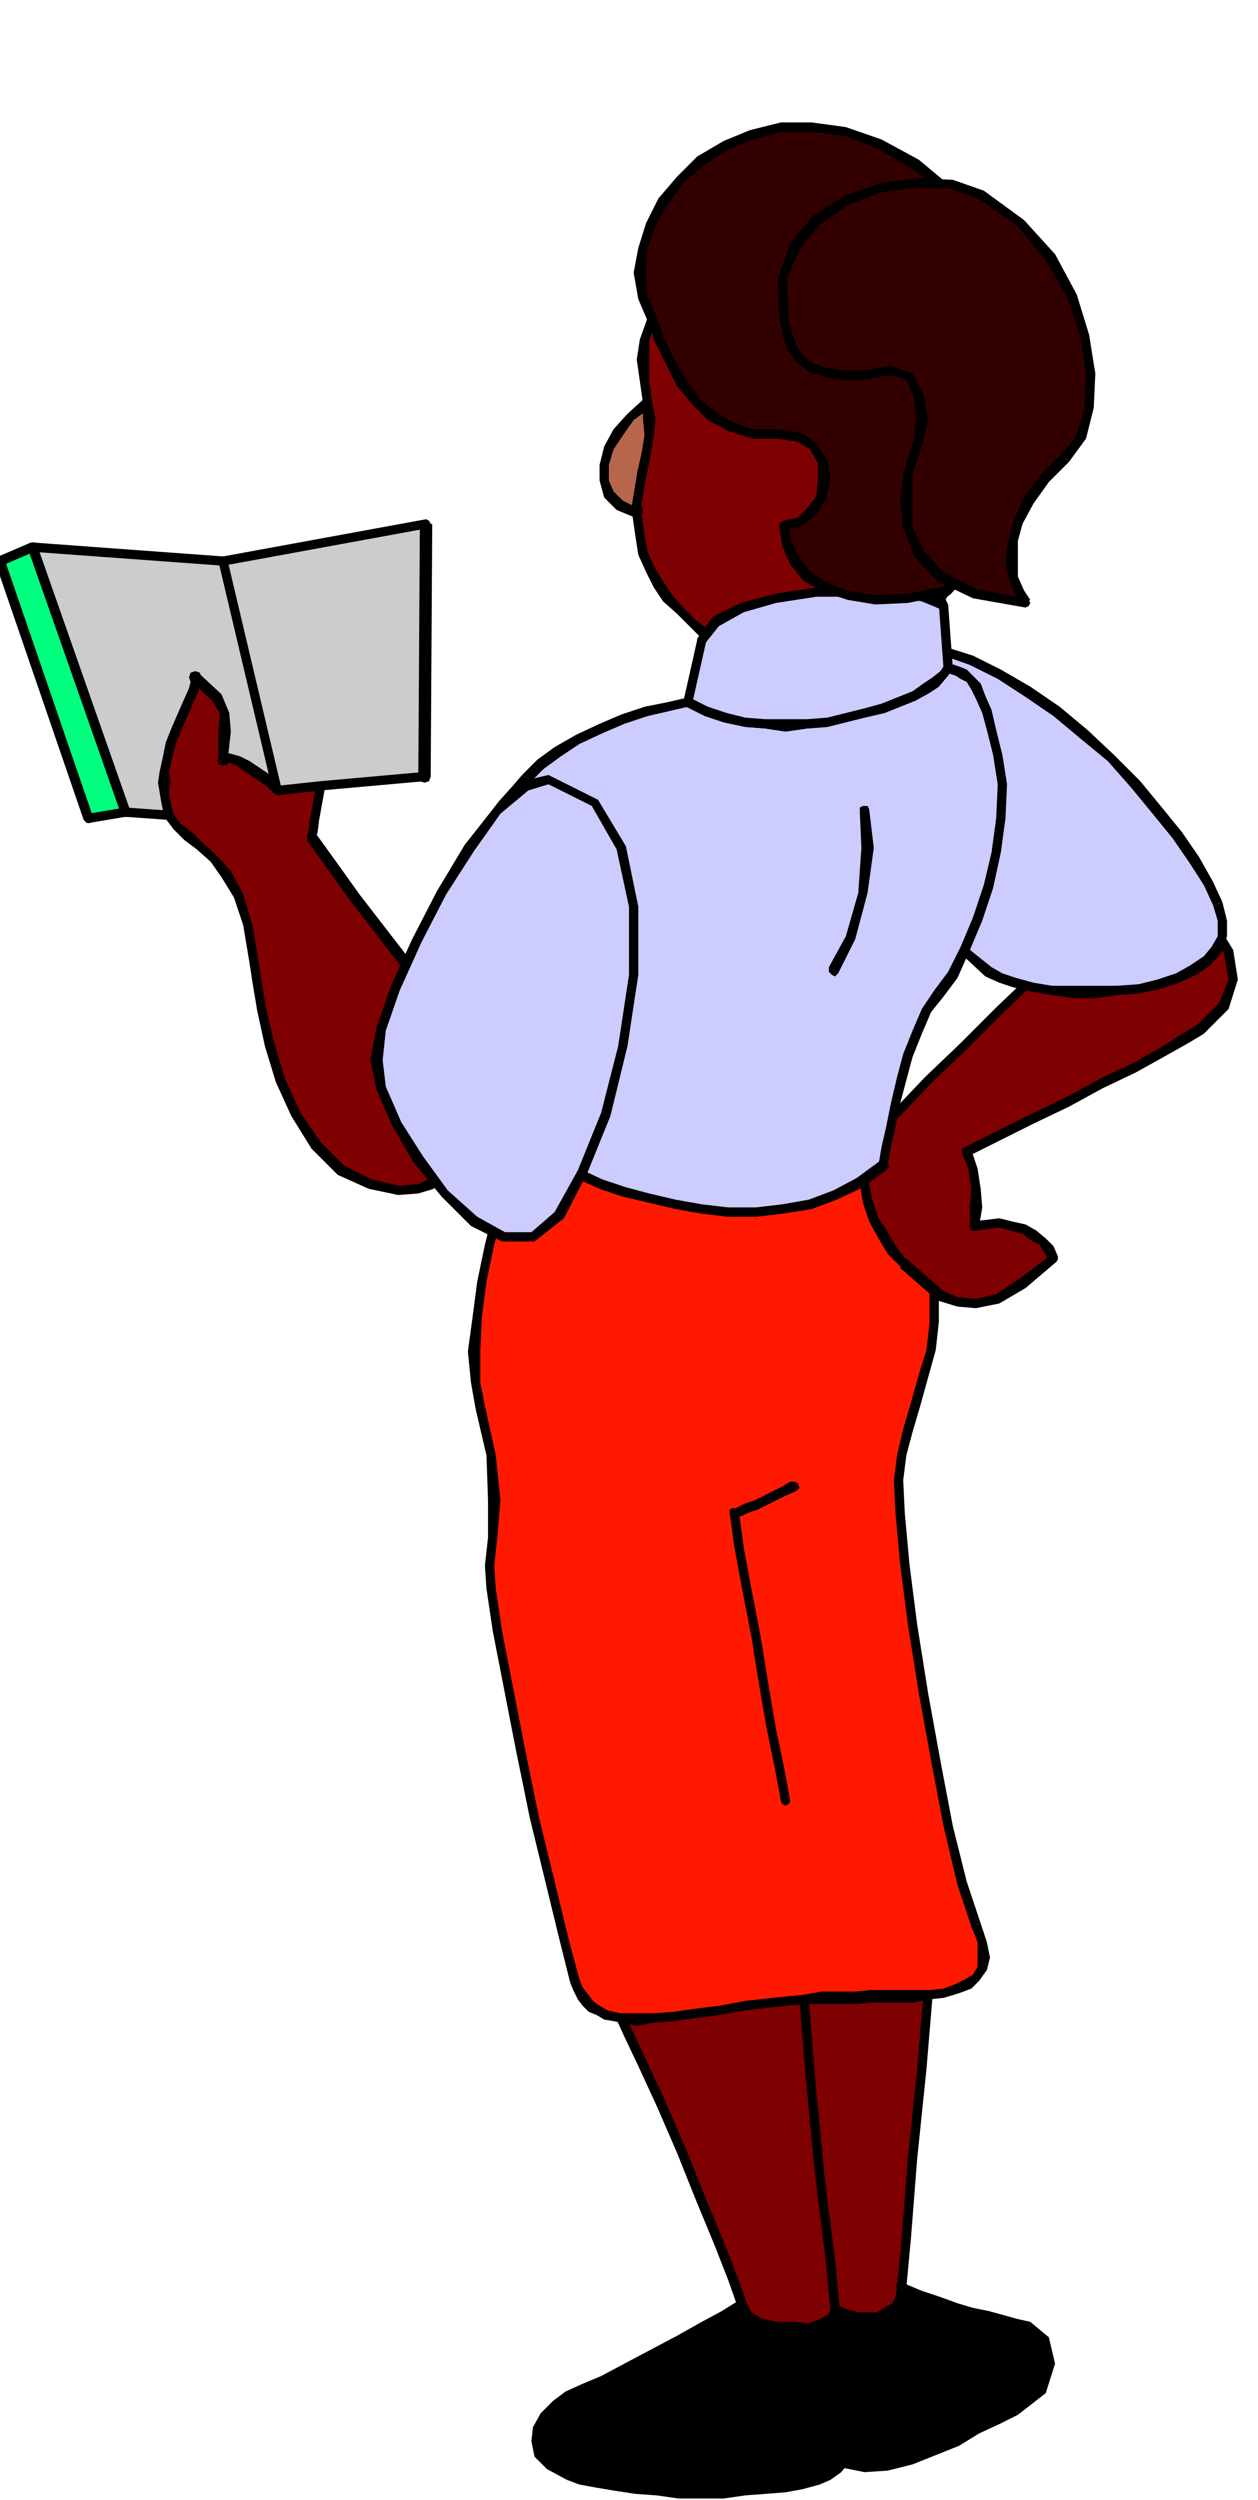 <svg xmlns="http://www.w3.org/2000/svg" width="77.952" height="1.613in" fill-rule="evenodd" stroke-linecap="round" preserveAspectRatio="none" viewBox="0 0 812 1613"><style>.pen1{stroke:none}.brush3{fill:#000}.brush4{fill:#7f0000}.brush5{fill:#ccf}.brush6{fill:#ccc}.brush9{fill:#300}</style><path d="m570 752-15 11-16 8-16 6-18 3-17 2h-18l-17-2-17-3-17-4-16-4-15-5-13-6-13-5-10-6-9-5-6-4-8 20-7 22-6 23-5 24-3 23-2 22 1 20 3 16 7 31 2 29-1 24-2 18 1 15 4 27 7 36 8 41 9 44 10 41 9 37 7 27 2 5 3 5 3 4 3 3 4 2 5 3 5 1 5 1 10 1 11-1 13-1 14-2 16-2 16-3 18-2 20-2 11-1h22l10-1h28l9-1 10-1 9-3 7-3 5-4 4-6 1-7-1-10-4-11-9-27-9-37-8-42-8-44-7-44-5-39-3-33-1-21 2-16 4-16 5-17 5-18 5-17 2-18v-18l-4-17-11-31-9-20-7-11-2-4z" class="pen1" style="fill:#ff1900"/><path fill-rule="nonzero" d="m340 739-5 2 6 4 9 5 11 6 13 5 13 6 15 5 17 4 17 4 17 3 17 2h18l17-2 19-3 16-6 17-8 15-11-4-6-15 11-15 8-16 6-17 3-17 2h-18l-17-2-17-3-17-4-15-4-15-5-13-6-13-5-9-6-9-5-6-4-5 2 5-2h-3l-2 1-1 3 2 2z" class="pen1 brush3"/><path fill-rule="nonzero" d="m313 907-3-15v-20l1-22 3-23 5-24 6-22 7-22 8-20-6-2-8 20-7 22-6 24-5 24-3 23-3 22 2 20 3 17z" class="pen1 brush3"/><path fill-rule="nonzero" d="m319 1010 2-18 2-24-3-29-7-32-6 2 7 30 1 29v24l-2 18zm55 267-7-26-9-37-10-41-9-44-8-41-7-36-4-27-1-15h-6l1 15 4 27 7 36 8 41 9 44 10 41 9 37 7 28z" class="pen1 brush3"/><path fill-rule="nonzero" d="m401 1299-5-1-4-1-5-3-3-2-2-2-3-4-3-4-2-5-6 2 2 5 3 6 3 4 4 4 5 2 5 3 6 1 5 1zm118-12-20 2-18 2-16 3-16 2-14 2-13 1h-21v6l10 2 11-2 13-1 14-2 16-2 16-3 18-2 20-2zm80-3h-37l-10 1h-22l-11 2v6h33l10-1h28l9-2zm28-41 4 10v16l-3 5-5 3-6 3-8 3-10 1v6l10-1 10-3 8-3 5-5 5-7 2-8-2-10-4-12z" class="pen1 brush3"/><path fill-rule="nonzero" d="m577 955 1 21 3 33 5 39 7 44 8 44 8 42 9 38 9 27 6-2-9-27-9-36-8-42-8-44-7-44-5-39-3-33-1-21zm19-136 4 16v18l-2 18-5 16-5 18-5 17-4 17-2 16h6l2-16 4-15 5-17 5-18 5-18 2-18v-18l-4-18z" class="pen1 brush3"/><path fill-rule="nonzero" d="m572 755-5-1 2 4 7 10 9 20 11 31 6-2-11-31-9-20-7-12-2-4-5-1 5 1-2-2-2 1-2 2v3z" class="pen1 brush3"/><path d="m109 526-1-4-1-5-1-6v-13l2-9 2-9 4-10 7-16 4-9 1-5v-3l14 13 5 10v12l-1 18 4-1 6 2 5 3 6 4 6 4 4 4 3 3 1 1 28-3-2 11-2 11-1 8-1 3 13 18 15 21 17 22 17 22 14 23 11 21 7 20-1 18-4 16-2 14-2 12-3 10-5 7-8 3-13 1-18-4-19-9-16-16-13-20-10-22-7-23-5-22-3-18-2-13-4-24-6-19-8-14-8-10-9-8-8-7-7-6-5-7z" class="pen1 brush4"/><path fill-rule="nonzero" d="m102 505 1 6 1 6 1 5 1 4h6l-1-4-1-5-1-6 1-6zm9-36-4 10-2 10-2 9-1 7h8l-1-7 2-9 2-8 4-10z" class="pen1 brush3"/><path fill-rule="nonzero" d="m128 434-6 3 1 3-1 4-4 9-7 16 6 2 7-16 4-9 1-6 1-3-6 3 6-3-1-3-3-1-3 1-1 3z" class="pen1 brush3"/><path fill-rule="nonzero" d="m143 487 4 3 2-18-1-12-5-12-15-14-4 6 13 12 5 8-1 12v18l4 3-5-3 1 3 3 1 3-1 1-3z" class="pen1 brush3"/><path fill-rule="nonzero" d="m179 507 2 1-1-1-3-3-4-5-6-4-6-4-6-3-7-2-5 1 2 6 3-1 5 2 4 3 6 4 6 4 4 3 3 3 1 1 2 1-2-1h2l2-1 1-1-1-2z" class="pen1 brush3"/><path fill-rule="nonzero" d="m210 507-3-3-28 3v6l28-3-3-3 3 3 2-1 1-2-1-2-2-1z" class="pen1 brush3"/><path fill-rule="nonzero" d="M204 538v2l1-3 1-8 2-11 2-11h-6l-2 11-2 11-1 8-1 3v2-2l1 2 2 1 2-1 1-2z" class="pen1 brush3"/><path fill-rule="nonzero" d="m297 706 1-19-7-21-11-21-14-24-17-22-17-22-15-21-13-18-6 4 13 18 15 21 17 22 17 22 14 22 11 21 7 19-1 17z" class="pen1 brush3"/><path fill-rule="nonzero" d="m238 767 19 4 13-1 10-3 6-9 3-11 2-12 2-14 4-15-6-2-4 17-2 14-2 12-3 9-4 5-6 3-13 1-17-4z" class="pen1 brush3"/><path fill-rule="nonzero" d="m161 621 2 13 3 18 5 23 7 23 10 22 13 21 17 17 20 9 2-6-18-9-15-15-13-19-10-22-7-23-5-21-3-18-2-13zm-55-95v1l6 8 7 7 8 6 9 8 7 10 8 13 6 18 4 24h6l-4-24-6-20-8-15-9-10-9-8-8-8-7-5-4-6v1-1l-1-2h-3l-2 1v3z" class="pen1 brush3"/><path d="m698 603-13 11-18 17-22 21-23 23-23 22-19 20-15 15-7 8-2 6v8l2 10 2 11 4 12 6 10 6 10 7 8 8 7 8 7 8 7 11 4 12 1 14-3 16-10 20-16-3-6-4-5-6-4-6-4-8-2-8-2-8 1-8 1 1-12v-12l-2-13-4-11 20-10 22-11 23-11 22-12 21-10 18-10 15-9 10-6 15-15 6-17-3-18-12-19-8-6-8-5-11-2h-10l-12 2-11 4-12 6-11 9z" class="pen1 brush4"/><path fill-rule="nonzero" d="m561 742 6-8 15-15 19-20 23-22 23-23 22-21 18-17 13-10-4-6-13 12-18 17-22 21-23 23-23 22-19 20-15 15-8 8z" class="pen1 brush3"/><path fill-rule="nonzero" d="M585 812v1l-6-8-6-10-6-9-4-12-2-10-2-10v-8l2-4-6-4-2 8v8l2 10 2 12 4 12 6 11 6 10 8 8v1z" class="pen1 brush3"/><path fill-rule="nonzero" d="m677 813 1-3-20 15-15 10-13 3-12-1-9-4-8-7-8-7-8-7-4 6 8 7 8 7 8 7 13 4 12 1 15-3 17-10 20-17 1-3-1 3 1-2-1-2-2-1-2 1z" class="pen1 brush3"/><path fill-rule="nonzero" d="m626 791 4 3 7-1 8-1 8 2 7 2 5 4 6 3 3 5 3 5 6-2-3-7-5-5-6-5-7-4-9-2-8-2-8 1-9 1 4 3-4-3-2 1v3l1 2h3z" class="pen1 brush3"/><path fill-rule="nonzero" d="m623 740-2 4 4 10 2 13-1 12v12h6l2-12-1-12-2-13-4-12-2 4 2-4-1-2h-3l-2 1v3z" class="pen1 brush3"/><path fill-rule="nonzero" d="m773 661-10 6-14 9-18 10-21 10-22 12-23 11-22 11-20 10 2 6 20-10 22-11 23-11 22-12 21-10 18-10 16-9 10-6z" class="pen1 brush3"/><path fill-rule="nonzero" d="M779 597h-1l12 18 3 17-6 15-14 14 4 6 16-16 6-19-3-19-12-20h-1z" class="pen1 brush3"/><path fill-rule="nonzero" d="M700 606v-1l11-8 11-6 11-4 11-2h10l10 2 7 5 8 5 4-4-8-7-9-5-12-2h-10l-13 2-11 4-13 6-11 10v-1 3l1 1 1 1h2z" class="pen1 brush3"/><path d="m401 1302 10 1 11-1 13-1 14-2 16-2 16-3 18-2 20-2 4 49 6 63 7 56 3 32-2 5-6 4-9 3h-10l-11-1-10-2-8-5-4-7-6-17-9-23-12-29-12-30-13-30-12-26-9-19-5-11z" class="pen1 brush4"/><path fill-rule="nonzero" d="m522 1290-3-3-20 2-18 2-16 3-16 2-14 2-13 1h-21v6l10 2 11-2 13-1 14-2 16-2 16-3 18-2 20-2-3-3 3 3 2-1 1-2-1-2-2-1z" class="pen1 brush3"/><path fill-rule="nonzero" d="m542 1490-3-32-7-56-6-63-4-49h-6l4 49 6 63 7 56 3 32z" class="pen1 brush3"/><path fill-rule="nonzero" d="m476 1488 5 8 9 6 11 2 11 2 10-1 10-3 7-5 3-7h-6l-1 3-5 3-8 3-10-1h-11l-9-2-7-4-3-6z" class="pen1 brush3"/><path fill-rule="nonzero" d="m401 1299-3 4 5 11 9 19 12 26 13 30 12 30 12 29 9 23 6 17 6-2-6-17-9-23-12-29-12-30-13-30-12-26-9-19-5-11-3 4 3-4-1-2h-3l-2 1v3z" class="pen1 brush3"/><path d="m539 1490-3-32-7-56-6-63-4-49 11-1h22l10-1h28l9-1-4 48-6 58-4 51-3 32-1 7-3 5-5 4-6 3-6 1-7-1-8-2-7-3z" class="pen1 brush4"/><path fill-rule="nonzero" d="m519 1287-3 3 4 49 6 63 7 56 3 32h6l-3-32-7-56-6-63-4-49-3 3 3-3-1-2-2-1-2 1-1 2z" class="pen1 brush3"/><path fill-rule="nonzero" d="m602 1287-3-3h-37l-10 1h-22l-11 2v6h33l10-1h28l9-2-3-3 3 3 2-1 1-2-1-2-2-1z" class="pen1 brush3"/><path fill-rule="nonzero" d="m585 1476 3-32 4-51 6-58 4-48h-6l-4 48-6 58-4 51-3 32zm-49 14 2 3 7 3 9 2 7 2 7-2 7-3 5-5 4-6 1-8h-6l-1 6-2 4-5 3-5 3h-12l-7-2-7-3 2 3-2-3h-3l-1 2v2l2 2z" class="pen1 brush3"/><path d="m611 381-7 9-12 9-17 9-21 8-23 5-25 1-26-3-25-10-8-7-8-8-8-8-6-9-5-9-5-11-2-12-2-14v-6l1-6 1-6 1-6 3-14 2-12v-11l-1-10-2-14-1-14 1-13 5-13 5 14 7 14 7 13 9 12 10 9 12 7 15 5h16l14 2 9 6 6 10 1 11-2 12-6 9-8 7-10 2 2 12 5 11 8 10 12 7 14 5 18 3 21-1 25-5z" class="pen1 brush4"/><path fill-rule="nonzero" d="M453 412h1l26 10 26 3 25-1 24-5 21-8 18-9 12-10 8-10-6-2-6 8-12 8-16 9-21 8-22 5-25 1-26-3-24-10h1-4l-1 2v2l2 2z" class="pen1 brush3"/><path fill-rule="nonzero" d="M407 331h1l2 14 2 13 5 11 5 10 6 9 9 8 8 8 8 8 4-6-8-6-8-8-7-8-6-9-5-8-5-11-2-11-2-14h1zm4-25v1l-1 6-1 6-1 6-1 6h8l-1-6 1-6 1-6 1-6v1z" class="pen1 brush3"/><path fill-rule="nonzero" d="M415 260v10l1 11-2 12-3 13 6 2 3-15 2-12 1-11-2-10-1-2-2-1-2 1-1 2z" class="pen1 brush3"/><path fill-rule="nonzero" d="M424 205h-6l-5 14-2 13 2 14 2 14h6l-2-14v-27l5-12h-6 6v-3l-2-1h-2l-2 2z" class="pen1 brush3"/><path fill-rule="nonzero" d="M502 277h-16l-14-5-11-7-10-8-8-12-7-12-7-14-5-14-6 2 5 14 7 14 7 14 10 12 10 10 13 7 16 5h16zm7 62-3 3 11-2 10-8 6-10 3-13-2-12-7-11-10-7-15-2v6l13 2 8 5 5 9v10l-1 11-6 8-6 6-9 2-3 3 3-3-2 1-1 2 1 2 2 1z" class="pen1 brush3"/><path fill-rule="nonzero" d="m614 382-3-4-25 5-21 1-18-3-13-5-11-7-7-9-5-10-2-11h-6l2 13 5 12 9 11 13 7 15 5 18 3 21-1 25-5-3-4 3 4 2-1 1-2-1-2-2-1z" class="pen1 brush3"/><path d="m546 436-5 15 4 23 10 28 15 31 17 31 19 28 17 22 15 13 8 4 9 3 12 3 12 2 14 1h14l14-1 14-1 13-3 12-4 10-5 9-6 6-7 4-9v-10l-3-11-6-13-9-15-11-16-13-16-14-17-16-17-17-15-18-15-19-13-18-11-18-9-18-6-18-2-16 2-15 5-14 11z" class="pen1 brush5"/><path fill-rule="nonzero" d="m640 624-15-12-16-22-19-28-17-30-15-31-10-28-3-22 3-13-4-4-7 17 5 24 10 28 15 31 17 32 19 28 18 22 15 14z" class="pen1 brush3"/><path fill-rule="nonzero" d="m783 584 3 10v10l-4 7-5 6-9 6-9 5-12 4-12 3-14 1h-42l-12-2-11-3-9-3-7-4-4 6 9 4 9 3 13 3 12 2 14 2h14l14-2 14-1 14-3 12-4 11-5 9-6 7-8 4-11v-10l-3-12z" class="pen1 brush3"/><path fill-rule="nonzero" d="m548 438 13-10 14-5 16-1 18 1 17 6 18 9 17 11 19 13 18 15 17 14 15 17 14 17 13 16 11 16 9 14 6 13 6-2-6-13-9-16-11-16-13-16-14-17-17-17-17-16-18-15-19-13-19-11-18-9-19-6-18-3-16 3-16 5-15 12z" class="pen1 brush3"/><path d="m444 453-13 3-14 3-15 5-14 6-15 7-13 8-11 8-9 9-7 7-8 10-10 13-8 16-6 18-2 21 5 23 12 26 10 22 5 23 2 26 4 31 6 4 9 5 10 6 13 5 13 6 15 5 16 4 17 4 17 3 17 2h18l17-2 18-3 16-6 16-8 15-11 2-12 3-13 3-15 4-16 4-15 6-15 6-14 8-11 9-12 8-17 8-19 7-21 5-22 3-22 1-22-3-19-4-16-3-12-4-9-3-7-4-5-4-3-4-2-6-2-3 4-5 5-6 4-8 5-10 4-10 4-12 3-12 3-12 3-13 1-14 1-13-1-13-1-13-3-12-4-12-6z" class="pen1 brush5"/><path fill-rule="nonzero" d="m343 504 8-8 11-8 12-8 15-7 14-6 15-5 13-3 13-3v-6l-13 3-15 3-15 5-14 6-15 7-14 8-11 8-10 10z" class="pen1 brush3"/><path fill-rule="nonzero" d="m319 634-12-25-5-22 2-21 6-17 8-15 10-13 7-10 8-7-6-4-6 7-9 10-10 13-8 17-6 19-2 21 5 24 12 27z" class="pen1 brush3"/><path fill-rule="nonzero" d="m339 735 1 3-4-31-2-26-5-24-10-23-6 4 10 21 5 22 2 26 4 31 1 3-1-3 1 2 2 1 2-1 1-2z" class="pen1 brush3"/><path fill-rule="nonzero" d="m567 752 1-3-15 11-15 8-16 6-17 3-17 2h-18l-17-2-17-3-17-4-15-4-15-5-13-6-13-5-9-6-9-5-6-4-4 6 6 4 9 5 11 6 13 5 13 6 15 5 17 4 17 4 17 3 17 2h18l17-2 19-3 16-6 17-8 15-11 1-3-1 3 2-2-1-3-2-1h-3z" class="pen1 brush3"/><path fill-rule="nonzero" d="m603 639-8 12-6 14-6 15-4 15-4 17-3 15-3 13-2 12h6l2-12 3-13 3-15 4-15 4-15 6-15 6-14 8-10z" class="pen1 brush3"/><path fill-rule="nonzero" d="m641 487 3 19-1 22-3 22-5 21-7 21-8 19-8 16-9 12 6 4 9-12 8-18 8-19 7-21 5-23 3-22 1-22-3-19zm-26-55-4 2 6 2 3 2 4 2 3 5 3 6 4 9 3 11 4 16h6l-4-16-3-13-4-9-3-8-5-5-4-4-5-2-6-2-4 2 4-2h-3l-1 2v2l2 2z" class="pen1 brush3"/><path fill-rule="nonzero" d="M444 456h-1l12 6 12 4 14 3 13 1 13 2 14-2 13-1 12-3 12-3 13-3 10-4 10-4 9-5 6-4 5-6 4-5-6-2-2 3-5 4-6 4-7 5-10 4-10 4-11 3-12 3-12 3-13 1h-27l-13-1-12-3-12-4-12-6h-1 1-3l-1 2v2l2 2z" class="pen1 brush3"/><path d="m609 390-13-5-20-4h-24l-25 1-26 4-22 6-17 9-9 12-9 40 12 6 12 4 13 3 13 1 13 1 14-1 13-1 12-3 12-3 12-3 10-4 10-4 8-5 6-4 5-5 3-4-3-41z" class="pen1 brush5"/><path fill-rule="nonzero" d="M456 413v1l8-10 16-9 21-6 26-4h25l24-1 19 4 12 5 4-6-14-5-21-4-24-1-25 2-26 4-23 6-18 9-10 14v1-1 3l2 1h3l1-2z" class="pen1 brush3"/><path fill-rule="nonzero" d="m445 450 2 3 9-40h-6l-9 40 2 3-2-3 1 2 2 1 2-1 1-2z" class="pen1 brush3"/><path fill-rule="nonzero" d="M609 431v-1l-2 3-5 4-6 4-7 5-10 4-10 4-11 3-12 3-12 3-13 1h-27l-13-1-12-3-12-4-12-6-2 6 12 6 12 4 14 3 13 1 13 2 14-2 13-1 12-3 12-3 13-3 10-4 10-4 9-5 6-4 5-6 4-5v-1 1-3l-2-1h-2l-2 2z" class="pen1 brush3"/><path fill-rule="nonzero" d="m607 393-1-3 3 41h6l-3-41-1-3 1 3-1-2-2-1-2 1-1 2z" class="pen1 brush3"/><path d="m354 503-15 4-18 16-18 24-18 29-16 31-14 31-9 26-3 20 3 18 10 23 14 23 17 22 19 18 19 10h19l17-14 15-28 15-37 11-44 7-46v-44l-8-38-17-29-30-15z" class="pen1 brush5"/><path fill-rule="nonzero" d="m247 684 2-19 9-26 14-31 16-31 18-28 17-24 18-15 13-4v-6l-17 4-18 17-19 24-18 30-16 31-14 31-9 26-4 21zm111 98-15 13h-17l-18-10-19-17-16-22-14-22-10-23-2-17h-8l4 19 10 23 14 24 18 22 19 19 20 10h21l19-15z" class="pen1 brush3"/><path fill-rule="nonzero" d="m354 506 28 14 16 28 8 37v44l-7 46-11 43-15 37-15 27 6 4 15-29 15-37 11-45 7-46v-44l-8-39-18-30-32-16z" class="pen1 brush3"/><path d="m479 1487 4 7 8 5 10 2 11 1h10l9-3 6-4 2-5 5 28 4 27v24l-4 20-3 4-6 4-7 3-10 3-11 2-13 1-13 1-14 1h-29l-14-1-14-1-13-2-12-2-10-2-8-3-12-7-7-7-2-8 1-8 5-8 7-7 8-6 10-5 12-5 15-8 17-9 17-9 16-9 13-7 9-5 3-2z" class="pen1 brush3"/><path fill-rule="nonzero" d="M542 1490h-6l-1 3-5 3-8 3-10-1h-11l-9-2-7-4-3-6-6 2 5 8 9 6 11 2 11 2 10-1 10-3 7-5 3-7h-6 6l-1-2-2-1-2 1-1 2z" class="pen1 brush3"/><path fill-rule="nonzero" d="m547 1590 4-21v-24l-4-27-5-28h-6l5 28 4 27v24l-4 19z" class="pen1 brush3"/><path fill-rule="nonzero" d="m366 1600 8 3 11 2 12 2 13 2 14 1 14 2h29l14-2 13-1 13-1 11-2 11-3 7-3 7-5 4-5-6-2-2 3-5 3-7 3-9 3-11 2-13 1-13 1h-57l-14-1-13-2-12-2-9-2-8-3z" class="pen1 brush3"/><path fill-rule="nonzero" d="m376 1538-11 5-8 6-8 8-5 9-1 9 2 10 8 8 13 7 2-6-11-7-6-6-2-6 1-7 5-7 6-6 8-6 9-5z" class="pen1 brush3"/><path fill-rule="nonzero" d="m482 1486-4-2-4 2-8 5-13 7-16 9-17 9-17 9-15 8-12 5 2 6 12-5 15-8 17-9 17-9 16-9 13-7 10-5 2-2-4-2 4 2 2-2v-2l-1-2h-3z" class="pen1 brush3"/><path d="m544 1589 4-20v-24l-4-27-5-28 7 3 8 2 7 1 6-1 6-3 5-4 3-5 1-7 12 5 12 4 11 4 11 3 10 2 10 3 8 2 8 2 10 9 4 15-6 17-16 13-12 6-13 6-13 8-15 6-15 6-15 4-15 1-14-3z" class="pen1 brush3"/><path fill-rule="nonzero" d="m540 1487-4 3 5 28 4 27v24l-4 19 6 2 4-21v-24l-4-27-5-28-4 3 4-3-1-2-2-1-2 1-1 2z" class="pen1 brush3"/><path fill-rule="nonzero" d="m583 1473-4 3-1 6-2 4-5 3-5 3h-12l-7-2-7-3-2 6 7 3 9 2 7 2 7-2 7-3 5-5 4-6 1-8-4 3 5-3-1-3-3-1-3 1-1 3z" class="pen1 brush3"/><path fill-rule="nonzero" d="m665 1498-9-2-7-2-11-3-10-2-10-3-11-4-12-4-12-5-2 6 12 5 12 4 11 4 12 3 10 2 9 3 9 2 7 2z" class="pen1 brush3"/><path fill-rule="nonzero" d="m657 1558 18-14 6-19-4-17-12-10-2 6 8 8 4 13-6 15-14 12z" class="pen1 brush3"/><path fill-rule="nonzero" d="m541 1588 2 4 15 3 15-1 16-4 15-6 15-6 13-8 13-6 12-6-2-6-12 6-13 6-13 8-15 6-15 6-14 4-15 1-13-3 2 4-2-4h-3l-1 2v2l2 2z" class="pen1 brush3"/><path d="m109 526-1-4-1-5-1-6v-13l2-9 2-9 4-10 7-16 4-9 1-5v-3l14 13 5 10v12l-1 18 4-1 6 2 5 3 6 4 6 4 4 4 3 3 1 1-35-148-123-9 60 171 28 2z" class="pen1 brush6"/><path fill-rule="nonzero" d="m102 505 1 6 1 6 1 5 1 4h6l-1-4-1-5-1-6 1-6zm9-36-4 10-2 10-2 9-1 7h8l-1-7 2-9 2-8 4-10z" class="pen1 brush3"/><path fill-rule="nonzero" d="m128 434-6 3 1 3-1 4-4 9-7 16 6 2 7-16 4-9 1-6 1-3-6 3 6-3-1-3-3-1-3 1-1 3z" class="pen1 brush3"/><path fill-rule="nonzero" d="m143 487 4 3 2-18-1-12-5-12-15-14-4 6 13 12 5 8-1 12v18l4 3-5-3 1 3 3 1 3-1 1-3z" class="pen1 brush3"/><path fill-rule="nonzero" d="m176 510 5-2-1-1-3-3-4-5-6-4-6-4-6-3-7-2-5 1 2 6 3-1 5 2 4 3 6 4 6 4 4 3 3 3 1 1 5-2-5 2h2l2-1 1-1-1-2z" class="pen1 brush3"/><path fill-rule="nonzero" d="m144 365-3-3 35 148h6l-35-148-3-3 3 3-1-2-2-1-2 1-1 2z" class="pen1 brush3"/><path fill-rule="nonzero" d="m24 352-3 4 123 9v-6l-123-9-3 4 3-4-2 1-1 2 1 2 2 1z" class="pen1 brush3"/><path fill-rule="nonzero" d="m81 521 3 2-60-171-6 2 60 171 3 2-3-2 2 2h2l2-1v-3z" class="pen1 brush3"/><path fill-rule="nonzero" d="m106 526 3-3-28-2v6l28 2 3-3-3 3 2-1 1-2-1-2-2-1z" class="pen1 brush3"/><path d="m207 507-28 3-35-148 131-24-1 163-67 6z" class="pen1 brush6"/><path fill-rule="nonzero" d="m176 510 3 3 28-3v-6l-28 3 3 3-3-3-2 1-1 2 1 2 2 1z" class="pen1 brush3"/><path fill-rule="nonzero" d="m144 359-3 3 35 148h6l-35-148-3 3 3-3-1-2-2-1-2 1-1 2z" class="pen1 brush3"/><path fill-rule="nonzero" d="m279 338-4-3-131 24v6l131-24-4-3 4 3 2-1 1-2-1-2-2-1z" class="pen1 brush3"/><path fill-rule="nonzero" d="m274 504 4-3 1-163h-8l-1 163 4-3-4 3 1 3 3 1 3-1 1-3z" class="pen1 brush3"/><path fill-rule="nonzero" d="m207 510 67-6v-6l-67 6-2 1-1 2 1 2 2 1z" class="pen1 brush3"/><path d="M81 524 21 353l-21 9 57 166 24-4z" class="pen1" style="fill:#00ff7f"/><path fill-rule="nonzero" d="m22 356-4-2 60 171 6-2-60-171-4-2 4 2-1-2h-3l-2 1v3z" class="pen1 brush3"/><path fill-rule="nonzero" d="m3 361-2 4 21-9-2-6-21 9-2 4 2-4-2 1v3l1 2h3z" class="pen1 brush3"/><path fill-rule="nonzero" d="m57 525 3 2L3 361l-6 2 57 166 3 2-3-2 2 2h2l2-1v-3z" class="pen1 brush3"/><path fill-rule="nonzero" d="m78 525 3-4-24 4v6l24-4 3-4-3 4 2-1 1-2-1-2-2-1z" class="pen1 brush3"/><path d="M411 331v-6l1-6 1-6 1-6 3-14 2-12v-11l-1-10-11 9-8 10-6 10-3 11v10l3 9 7 7 11 5z" class="pen1" style="fill:#b7664c"/><path fill-rule="nonzero" d="M411 306v1l-1 6-1 6-1 6-1 6h8l-1-6 1-6 1-6 1-6v1z" class="pen1 brush3"/><path fill-rule="nonzero" d="m420 263-5-3v10l1 11-2 12-3 13 6 2 3-15 2-12 1-11-2-10-5-3 5 3-1-2-2-1-2 1-1 2z" class="pen1 brush3"/><path fill-rule="nonzero" d="m407 331 5-3-10-5-6-6-3-7v-10l3-10 6-9 7-10 11-8-4-6-11 10-9 10-6 11-3 12v10l3 11 8 8 12 5 5-3-5 3h3l1-2v-3l-2-1z" class="pen1 brush3"/><path d="m611 381-25 5-21 1-18-3-14-5-12-7-8-10-5-11-2-12 10-2 8-7 6-9 2-12-1-11-6-10-9-6-14-2h-16l-15-5-12-7-10-9-9-12-7-13-7-14-5-14-6-14-2-16 2-16 5-15 8-15 11-14 13-12 16-10 17-7 19-5h20l22 3 22 8 23 13 24 19 23 25 11 17 9 23 8 29 3 31-2 34-9 34-19 33-28 30z" class="pen1 brush9"/><path fill-rule="nonzero" d="m506 336-3 3 2 13 5 12 9 11 13 7 15 5 18 3 21-1 25-5v-6l-25 5-21 1-18-3-13-5-11-7-7-9-5-10-2-11-3 3 3-3-1-2-2-1-2 1-1 2z" class="pen1 brush3"/><path fill-rule="nonzero" d="m502 283 13 2 8 5 5 9v10l-1 11-6 8-6 6-9 2v6l11-2 10-8 6-10 3-13-2-12-7-11-10-7-15-2zm-84-76 5 14 7 14 7 14 10 12 10 10 13 7 16 5h16v-6h-16l-14-5-11-7-10-8-8-12-7-12-7-14-5-14-1-2h-3l-2 1v3z" class="pen1 brush3"/><path fill-rule="nonzero" d="m641 148-24-25-24-20-24-13-23-8-22-3h-20l-20 5-17 7-17 10-13 13-12 14-8 16-5 16-3 16 3 17 6 14 6-2-6-14-1-15 1-16 5-14 8-14 10-14 13-11 15-10 17-7 18-5h20l22 3 21 8 22 13 24 18 22 25z" class="pen1 brush3"/><path fill-rule="nonzero" d="M611 384h2l29-31 19-34 9-35 3-34-4-31-8-30-9-23-11-18-6 4 11 16 9 23 8 28 2 31-1 34-9 33-19 32-27 29h2-2l-2 2 1 2 2 2h3z" class="pen1 brush3"/><path d="m506 205 2 10 3 9 5 7 7 6 9 3 12 2h14l17-3 12 4 6 12 2 16-2 13-3 9-4 13-1 17 1 17 7 17 14 15 22 11 33 6-4-7-4-10-1-10 1-13 3-12 7-14 10-14 14-14 10-13 5-19 1-22-4-25-8-25-14-25-19-22-25-18-19-7-23-1-23 3-22 8-20 13-14 17-8 21 1 25z" class="pen1 brush9"/><path fill-rule="nonzero" d="m575 236-17 3h-14l-12-2-8-3-6-5-4-6-3-9-2-9h-6l2 11 3 9 6 8 8 7 10 3 12 2h14l17-3zm21 49 3-14-3-17-7-13-14-5v6l10 3 5 11 1 15-1 12z" class="pen1 brush3"/><path fill-rule="nonzero" d="m659 391 3-5-32-6-21-11-13-14-7-15v-34l4-12 3-9-6-2-3 9-4 14-2 17 2 17 7 19 15 16 23 11 34 6 3-5-3 5 2-1 1-2-1-2-2-1z" class="pen1 brush3"/><path fill-rule="nonzero" d="m686 292-15 15-10 14-7 15-3 13-2 13 2 10 4 11 4 8 6-4-4-6-4-9v-23l3-11 7-13 10-14 13-13z" class="pen1 brush3"/><path fill-rule="nonzero" d="m633 129 24 17 18 22 14 24 8 24 4 25-1 22-5 18-9 11 4 6 11-15 5-20 1-22-4-25-8-26-14-26-20-22-26-19z" class="pen1 brush3"/><path fill-rule="nonzero" d="m509 205-1-25 8-19 13-16 19-13 21-8 23-3 23 1 18 7 2-6-20-7-23-1-23 3-23 8-21 13-15 18-8 23 1 25 1 2 2 1 2-1 1-2zm52 317-1-2h-3l-2 1v3z" class="pen1 brush3"/><path fill-rule="nonzero" d="m541 628 11-22 8-30 4-29-3-25-6 2 1 23-2 29-8 28-11 20z" class="pen1 brush3"/><path fill-rule="nonzero" d="M535 624v3l2 2 2 1 2-2zm-21 338 2-2-1-3-2-1h-3z" class="pen1 brush3"/><path fill-rule="nonzero" d="m477 976-2 3 4-1 4-2 6-2 6-3 6-3 6-3 7-3-4-6-5 3-6 3-6 3-6 3-6 2-4 2-2 1h-2l-2 3 2-3-2 1v3l1 2h3z" class="pen1 brush3"/><path fill-rule="nonzero" d="m510 1162-1-6-3-16-5-24-5-29-5-31-6-31-5-27-3-22h-6l3 22 5 27 6 31 5 31 5 29 5 24 3 16 1 6zm-6 0 1 2 2 1 2-1 1-2z" class="pen1 brush3"/></svg>

